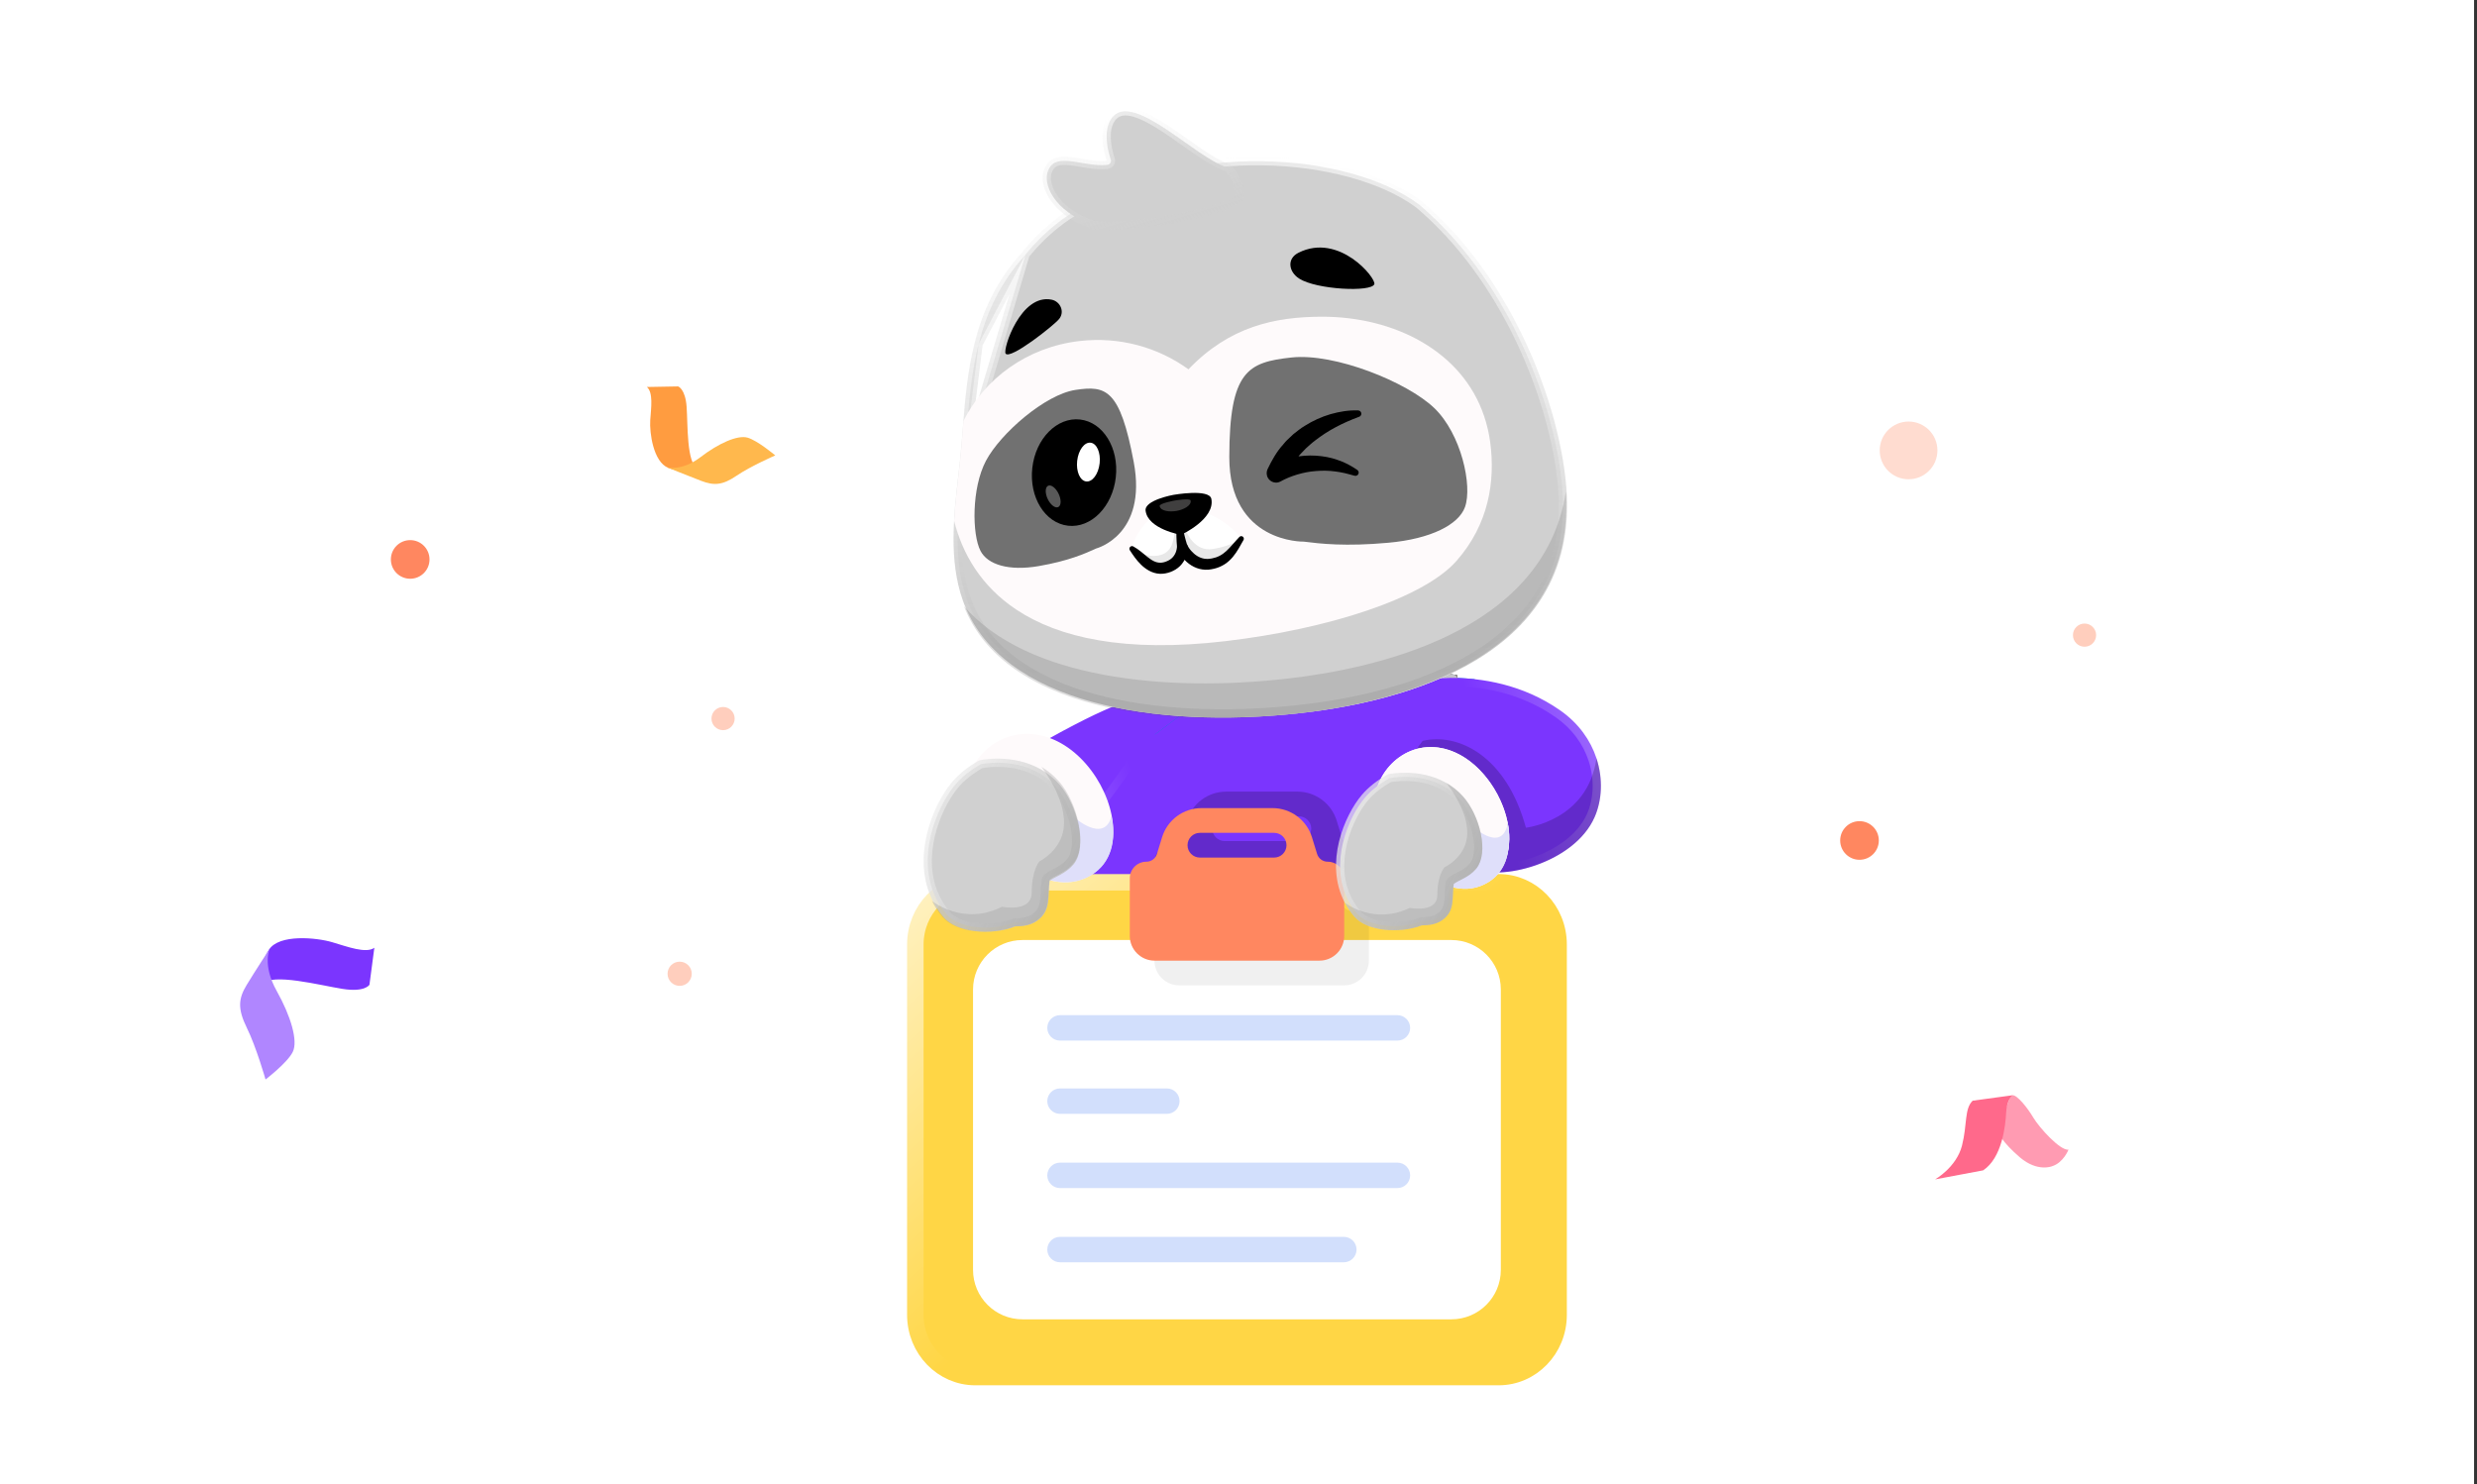 <svg width="564" height="338" viewBox="0 0 564 338" fill="none" xmlns="http://www.w3.org/2000/svg">
<rect x="0" y="0" width="564" height="338" fill="#333333" stroke="none"/>
<rect width="563.333" height="338" fill="white"/>
<path d="M276.781 160.686L273.93 169.701L273.93 169.701L269.37 184.128L269.369 184.13L269.206 184.643L269.204 184.648L269.174 184.728C269.146 184.799 269.105 184.906 269.051 185.046C268.942 185.325 268.78 185.737 268.568 186.263C268.142 187.314 267.515 188.819 266.71 190.631C265.098 194.256 262.777 199.098 259.935 203.978C257.09 208.865 253.744 213.754 250.091 217.497C246.421 221.258 242.554 223.744 238.672 224.067L238.672 224.067C226.156 225.11 221.112 222.914 219.131 220.825C218.155 219.797 217.861 218.737 217.799 217.94C217.768 217.537 217.797 217.198 217.831 216.966C217.849 216.85 217.867 216.762 217.881 216.707C217.887 216.68 217.892 216.661 217.895 216.652L217.896 216.646L217.896 216.649L217.895 216.65C217.896 216.648 217.896 216.647 217.897 216.645C217.959 216.441 217.951 216.221 217.871 216.022C217.522 215.147 217.269 213.781 217.128 212.063C216.987 210.365 216.961 208.392 217.03 206.347C217.169 202.248 217.69 197.936 218.406 195.045C218.758 193.624 219.175 192.233 219.651 190.919C219.657 190.902 219.662 190.886 219.667 190.869C220.523 188.498 221.55 186.382 222.674 184.747C223.817 183.083 224.994 182.013 226.103 181.588C226.317 181.506 226.493 181.349 226.599 181.147C228.268 177.958 229.121 176.165 229.558 175.161C229.738 174.749 229.851 174.462 229.923 174.259C239.13 168.972 246.77 164.853 251.479 162.766L251.836 162.608L252.193 162.451L252.194 162.45C252.46 162.333 252.721 162.217 252.981 162.106L252.985 162.105C257.809 160.014 262.279 159.647 266.433 159.815C268.394 159.894 270.276 160.092 272.106 160.284C272.221 160.296 272.336 160.309 272.451 160.321C273.927 160.475 275.377 160.622 276.781 160.686Z" fill="#7B35FE" stroke="url(#paint0_linear_4750_91850)" stroke-width="1.878" stroke-linejoin="round"/>
<mask id="mask0_4750_91850" style="mask-type:alpha" maskUnits="userSpaceOnUse" x="214" y="159" width="65" height="67">
<path d="M276.763 160.702L273.919 169.695L273.919 169.695L269.359 184.121L269.358 184.123L269.194 184.637L269.193 184.641L269.162 184.722C269.135 184.793 269.094 184.9 269.04 185.04C268.931 185.319 268.769 185.731 268.556 186.257C268.131 187.308 267.504 188.813 266.698 190.625C265.087 194.25 262.765 199.092 259.924 203.972C257.079 208.859 253.733 213.748 250.08 217.491C246.41 221.251 242.543 223.738 238.661 224.061L238.661 224.061C226.177 225.101 220.595 222.925 218.121 220.759C216.895 219.685 216.391 218.58 216.182 217.772C216.077 217.364 216.045 217.024 216.039 216.795C216.036 216.681 216.039 216.595 216.043 216.542C216.044 216.516 216.046 216.499 216.047 216.49C216.047 216.486 216.047 216.485 216.047 216.485L216.047 216.488L216.047 216.491L216.046 216.492C216.046 216.493 216.046 216.494 215.116 216.363M276.763 160.702L270.253 184.406L270.082 184.945C270.082 184.945 255.606 223.593 238.739 224.996C213.606 227.091 215.116 216.363 215.116 216.363M276.763 160.702C276.49 160.699 276.221 160.696 275.955 160.693C273.361 160.66 271.101 160.632 268.591 160.94C265.463 161.324 261.937 162.238 257.007 164.374L257.003 164.376C256.744 164.487 256.483 164.602 256.216 164.72L256.216 164.72L255.859 164.878L255.502 165.035C255.502 165.035 255.502 165.035 255.501 165.035C250.737 167.147 242.973 171.338 233.621 176.715C233.578 176.74 233.533 176.761 233.487 176.779C233.486 176.779 233.485 176.779 233.484 176.78L233.153 175.901M276.763 160.702L233.153 175.901M215.116 216.363C213.511 212.338 214.138 200.762 215.612 194.813C215.971 193.363 216.397 191.941 216.885 190.593V190.589M215.116 216.363L216.046 216.494C216.069 216.332 216.049 216.167 215.988 216.015C215.64 215.141 215.387 213.775 215.245 212.057C215.105 210.359 215.078 208.386 215.148 206.341C215.287 202.242 215.807 197.93 216.523 195.039M216.885 190.589L216.896 190.593L217.769 190.907C217.774 190.892 217.779 190.878 217.784 190.863M216.885 190.589H217.824V190.593C217.824 190.685 217.811 190.776 217.784 190.863M216.885 190.589C218.64 185.707 221.149 181.753 223.885 180.705C231.247 176.619 233.153 175.901 233.153 175.901M217.784 190.863C217.779 190.88 217.774 190.896 217.768 190.912C217.292 192.227 216.875 193.618 216.523 195.039M217.784 190.863C218.64 188.492 219.667 186.376 220.791 184.741C221.934 183.077 223.111 182.007 224.22 181.582C224.262 181.566 224.302 181.547 224.34 181.526C228.013 179.488 230.316 178.295 231.696 177.613C232.386 177.272 232.843 177.06 233.123 176.934C233.264 176.872 233.359 176.831 233.417 176.807C233.446 176.795 233.466 176.787 233.477 176.783L233.485 176.779C233.485 176.78 233.484 176.78 233.153 175.901M216.523 195.039L215.612 194.813L216.523 195.039Z" fill="#7B35FE" stroke="url(#paint1_linear_4750_91850)" stroke-width="1.878" stroke-linejoin="round"/>
</mask>
<g mask="url(#mask0_4750_91850)">
<path d="M275.218 184.411L275.046 184.95C275.046 184.95 256.565 226.169 239.697 227.572C214.564 229.667 201.357 225.234 201.357 225.234C199.751 221.209 209.086 187.944 210.559 181.995C210.559 181.995 208.838 195.222 217.02 199.518C226.372 204.427 235.723 188.53 253.491 178.477C261.737 176.454 260.27 169.02 269.649 169.482C270.614 169.529 272.936 176.583 275.218 184.411Z" fill="#6A2BE0"/>
</g>
<path d="M335.838 154.679C333.012 157.11 329.748 159.341 326.129 161.319C326.02 161.213 325.883 161.116 325.707 161.038L317.898 155.875C317.899 155.874 325.786 153.565 335.838 154.679Z" fill="#0584D3"/>
<path d="M331.889 157.747C322.4 164.418 309.382 169.143 294.738 170.456C283.17 171.492 272.219 170.256 262.938 167.291L288.684 147.906L331.775 153.729L331.889 157.747Z" fill="#0584D3"/>
<path d="M246.188 205.992C246.188 205.992 228.487 243.335 245.387 265.923C256.876 281.278 275.653 281.616 275.653 281.616C275.653 281.616 265.429 294.138 273.731 297.906C284.06 302.594 292.509 297.044 298.072 290.904C303.501 284.91 305.157 279.915 303.436 275.37C301.075 269.14 278.055 249.428 278.055 249.428L277.574 232.453" fill="#FFAD40"/>
<path d="M298.071 290.905C292.509 297.043 284.058 302.594 273.732 297.905C265.429 294.139 275.653 281.618 275.653 281.618C275.653 281.618 272.019 281.554 266.977 280.172C266.973 280.172 266.973 280.172 266.973 280.172C260.544 278.413 251.823 274.523 245.387 265.922C228.486 243.335 246.189 205.992 246.189 205.992L277.573 232.454L278.055 249.427C278.055 249.427 295.141 264.061 301.381 272.093C302.386 273.385 303.109 274.507 303.437 275.369C305.158 279.916 303.501 284.909 298.071 290.905Z" fill="#5F5F82"/>
<path d="M276.38 282.212L276.381 282.212L276.381 282.211C276.608 281.933 276.656 281.549 276.505 281.223C276.354 280.897 276.03 280.686 275.67 280.679C275.67 280.679 275.67 280.679 275.67 280.679L275.665 280.679L275.639 280.678C275.614 280.678 275.576 280.676 275.526 280.674C275.424 280.67 275.27 280.663 275.068 280.649C274.665 280.623 274.071 280.573 273.32 280.481C271.819 280.297 269.695 279.943 267.225 279.266C267.211 279.262 267.196 279.259 267.182 279.255C260.878 277.525 252.394 273.72 246.139 265.359L246.139 265.359C237.931 254.39 238.074 239.746 240.373 227.662C241.518 221.645 243.186 216.321 244.57 212.5C245.262 210.59 245.881 209.059 246.326 208.007C246.402 207.829 246.472 207.664 246.537 207.514L276.647 232.901L277.117 249.454C277.124 249.718 277.243 249.968 277.444 250.14L278.055 249.427C277.444 250.14 277.444 250.14 277.444 250.14L277.445 250.141L277.447 250.142L277.456 250.15L277.492 250.181L277.636 250.305C277.762 250.413 277.947 250.573 278.186 250.781C278.664 251.195 279.354 251.796 280.202 252.543C281.897 254.038 284.222 256.113 286.741 258.438C291.798 263.105 297.574 268.723 300.639 272.669L300.64 272.67C301.635 273.947 302.284 274.978 302.56 275.703C304.09 279.747 302.725 284.368 297.375 290.274C291.901 296.315 283.873 301.479 274.121 297.05L274.12 297.05C272.344 296.244 271.631 295.037 271.462 293.657C271.282 292.194 271.709 290.457 272.444 288.714C273.171 286.99 274.154 285.363 274.965 284.157C275.368 283.557 275.725 283.067 275.98 282.728C276.108 282.559 276.209 282.428 276.279 282.34C276.313 282.296 276.339 282.263 276.357 282.241L276.376 282.218L276.38 282.212Z" fill="#D0D0D0" stroke="url(#paint2_linear_4750_91850)" stroke-width="1.878" stroke-linejoin="round"/>
<path d="M250.392 190.254C245.179 197.706 240.595 205.953 239.122 215.802C235.18 242.168 261.437 250.349 261.437 250.349C261.437 250.349 255.029 269.381 255.12 287.732C255.12 287.732 247.262 290.259 246.595 297.751C246.164 302.61 249.164 307.954 256.352 309.07C263.665 310.204 285.172 311.237 289.65 303.039C294.341 294.448 304.142 271.225 311.162 258.152C317.031 248.904 334.489 237.602 333.053 200.258L331.76 153.73L288.67 147.906" fill="#FFAD40"/>
<path d="M311.162 258.152C307.038 265.834 301.95 277.022 297.507 286.685C294.386 293.468 291.584 299.497 289.652 303.041C285.174 311.238 263.667 310.207 256.355 309.074C249.166 307.959 246.165 302.611 246.597 297.753C247.26 290.263 255.119 287.736 255.119 287.736V287.352C255.119 269.117 261.438 250.352 261.438 250.352C261.438 250.352 235.179 242.17 239.122 215.805C240.595 205.957 245.177 197.71 250.393 190.257L288.669 147.906L331.762 153.732L333.053 200.259C334.491 237.605 317.032 248.906 311.162 258.152Z" fill="#686779"/>
<path d="M310.332 257.708C310.343 257.687 310.354 257.668 310.367 257.648C311.491 255.878 313.014 254.051 314.689 252.062C314.776 251.957 314.865 251.852 314.954 251.747C316.57 249.828 318.339 247.728 320.116 245.299C323.857 240.188 327.634 233.621 329.945 224.388C331.578 217.855 332.482 209.968 332.112 200.295L332.111 200.285L330.844 154.557L289.034 148.903L251.129 190.84C245.962 198.23 241.488 206.322 240.052 215.934C240.045 215.986 240.038 216.035 240.032 216.075L240.031 216.078C240.024 216.123 240.019 216.158 240.014 216.192L240.013 216.2L240.013 216.2C238.204 228.893 243.605 237.167 249.481 242.311C252.43 244.893 255.499 246.683 257.834 247.828C259 248.4 259.979 248.809 260.663 249.074C261.005 249.206 261.273 249.302 261.453 249.365C261.543 249.396 261.611 249.419 261.656 249.433L261.705 249.449L261.716 249.452L261.717 249.453L310.332 257.708ZM310.332 257.708C306.531 264.79 301.918 274.83 297.755 283.892C297.383 284.7 297.015 285.501 296.652 286.292C293.524 293.088 290.737 299.08 288.825 302.591C287.86 304.355 285.921 305.719 283.255 306.722C280.604 307.719 277.36 308.312 273.978 308.621C267.215 309.238 260.089 308.703 256.496 308.146L256.352 309.074L256.496 308.146C249.812 307.11 247.138 302.218 247.529 297.835L247.529 297.834M310.332 257.708L247.529 297.834M247.529 297.834C247.83 294.439 249.756 292.15 251.676 290.681C252.635 289.946 253.578 289.429 254.281 289.096C254.632 288.929 254.92 288.81 255.118 288.734C255.217 288.696 255.292 288.668 255.341 288.651C255.354 288.646 255.364 288.643 255.373 288.64C255.382 288.637 255.389 288.634 255.395 288.632L255.405 288.629C255.793 288.504 256.057 288.143 256.057 287.735V287.352C256.057 274.2 259.381 260.739 261.195 254.375C261.533 253.191 261.817 252.257 262.016 251.619C262.116 251.301 262.194 251.056 262.248 250.893C262.274 250.811 262.294 250.749 262.308 250.708L262.323 250.662L262.327 250.651L262.328 250.649L262.328 250.648C262.408 250.409 262.389 250.147 262.274 249.922C262.159 249.697 261.958 249.528 261.717 249.453L247.529 297.834Z" fill="#D0D0D0" stroke="url(#paint3_linear_4750_91850)" stroke-width="1.878" stroke-linejoin="round"/>
<g opacity="0.5">
<path d="M262.495 253.488C262.495 253.488 256.812 280.402 258.901 287.52L267.513 288.114C267.513 288.114 246.436 287.612 248.444 305.176L246.984 301.765V296.834L247.691 292.881C247.691 292.881 251.204 289.369 251.706 289.369L254.716 287.361V284.852C254.716 284.852 256.724 257.252 262.495 253.488Z" fill="white"/>
</g>
<g opacity="0.2">
<path d="M330.857 224.617C326.163 243.368 315.498 251.321 311.16 258.153C307.037 265.836 301.949 277.026 297.506 286.686C294.383 293.47 291.581 299.496 289.65 303.041C285.172 311.24 263.665 310.208 256.353 309.075C249.162 307.961 246.161 302.611 246.595 297.753C246.595 297.753 247.334 304.01 264.143 304.189C278.212 304.334 284.309 302.103 288.079 290.789C291.437 280.721 295.735 268.641 291.984 263.092C288.92 258.559 273.623 258.86 260.293 254.12C260.973 251.736 261.438 250.352 261.438 250.352C261.438 250.352 235.355 242.227 239.084 216.07L330.857 224.617Z" fill="#605E5E"/>
</g>
<path d="M239.099 222.375C239.099 222.375 234.46 231.411 241.954 237.502C255.178 248.252 294.279 257.195 313.426 253.003C325.751 250.305 326.015 243.496 324.16 237.216C322.306 230.936 290.998 224.468 290.998 224.468" fill="white"/>
<path d="M324.882 243.933C324.292 247.833 321.353 251.269 313.423 253.004C294.278 257.197 255.177 248.256 241.952 237.505C238.473 234.679 237.61 231.217 237.684 228.32C238.332 230.016 239.466 231.713 241.334 233.229C254.931 244.281 295.141 253.477 314.83 249.166C320.04 248.025 323.154 246.169 324.882 243.933Z" fill="#DFDFFA"/>
<path d="M322.189 243.056L322.189 243.057C317.967 245.359 310.994 246.116 302.65 245.698C294.355 245.281 284.877 243.713 275.778 241.518C266.68 239.323 257.994 236.51 251.281 233.617C247.923 232.17 245.081 230.713 242.935 229.316C240.754 227.895 239.421 226.618 238.904 225.577L238.904 225.577C234.833 217.369 235.697 209.55 238.762 202.191L238.762 202.191C241.192 196.352 244.995 190.838 248.802 185.695C249.571 184.657 250.341 183.632 251.101 182.621C254.019 178.738 256.776 175.07 258.619 171.729L288.935 148.905L330.748 156.694L331.893 191.188L331.893 191.192L332.146 200.286L332.147 200.295C332.504 209.596 332.363 219.07 330.918 226.867C329.462 234.723 326.737 240.578 322.189 243.056Z" fill="#7B35FE" stroke="url(#paint4_linear_4750_91850)" stroke-width="1.878" stroke-linejoin="round"/>
<path d="M362.218 185.724L362.218 185.724C360.024 190.693 354.845 194.251 349.35 196.164C346.619 197.115 343.86 197.64 341.439 197.735C338.995 197.83 336.995 197.483 335.709 196.787C335.598 196.727 335.476 196.69 335.35 196.678C330.867 196.259 327.978 195.415 326.084 194.367C324.224 193.338 323.294 192.099 322.746 190.779C322.277 189.65 322.083 188.471 321.873 187.192C321.825 186.904 321.777 186.611 321.725 186.312C321.469 184.853 321.113 183.289 320.14 181.914C320.468 176.305 322.242 172.258 324.651 169.315C326.753 166.748 329.367 164.982 332.017 163.757C332.436 163.564 332.652 163.094 332.527 162.65C332.401 162.206 331.971 161.918 331.513 161.973C330.067 162.144 329.138 162.149 328.532 162.074C327.94 162 327.72 161.858 327.626 161.778C327.525 161.692 327.479 161.617 327.365 161.428C327.33 161.371 327.289 161.303 327.237 161.221C327.037 160.9 326.741 160.498 326.169 160.217L320.231 156.291C320.607 156.215 321.03 156.135 321.496 156.055C323.624 155.688 326.639 155.32 330.175 155.314C337.255 155.302 346.366 156.741 354.646 162.496C358.786 165.375 361.337 169.106 362.6 172.937C362.604 172.953 362.609 172.968 362.614 172.984C364.097 177.5 363.795 182.153 362.218 185.724Z" fill="#7B35FE" stroke="url(#paint5_linear_4750_91850)" stroke-width="1.878" stroke-linejoin="round"/>
<g opacity="0.2">
<path d="M363.08 186.1C358.398 196.706 341.253 200.849 335.266 197.61C317.074 195.91 323.127 187.183 319.188 182.2C319.473 176.232 321.333 171.886 323.928 168.717C331.866 166.837 342.93 171.944 347.446 188.493C347.446 188.493 361.498 186.957 363.508 172.687C365.061 177.412 364.756 182.305 363.08 186.1Z" fill="#000001"/>
</g>
<path d="M313.745 187.977C310.596 179.787 316.66 170.727 324.886 170.159C339.394 169.158 350.144 193.135 339.085 200.077C330.078 205.731 320.131 194.374 320.131 194.374" fill="white"/>
<path d="M339.087 200.079C333.924 203.319 328.453 200.97 324.721 198.379C321.945 196.445 320.132 194.377 320.132 194.377L313.746 187.98C310.595 179.788 316.657 170.729 324.884 170.159C333.951 169.534 341.549 178.663 343.276 187.293C344.312 192.473 343.234 197.473 339.087 200.079Z" fill="#FEFAFB"/>
<path d="M339.101 200.073C333.938 203.312 328.467 200.964 324.734 198.372L335.267 187.289C335.267 187.289 341.664 193.417 343.29 187.285C344.326 192.467 343.248 197.466 339.101 200.073Z" fill="#DFDFFA"/>
<path d="M295.085 162.506C314.72 160.431 358.349 151.957 356.774 113.129C356.058 95.472 345.783 64.506 323.594 45.751C307.173 33.621 269.663 30.925 245.11 46.781C237.422 51.103 232.731 57.467 232.731 57.467C219.244 72.209 220.134 90.586 218.579 105.028C217.491 115.144 215.629 126.5 219.225 136.712C227.679 160.716 264.038 165.786 295.085 162.506Z" fill="white"/>
<path d="M222.822 78.361L222.822 78.361C221.144 84.989 220.629 91.629 220.141 97.915C219.95 100.381 219.763 102.792 219.512 105.127L222.822 78.361ZM222.822 78.361C224.603 71.318 227.685 64.372 233.422 58.102C233.444 58.078 233.465 58.053 233.485 58.026M222.822 78.361L233.485 58.026M233.485 58.026C233.485 58.026 233.485 58.026 233.485 58.026M233.485 58.026L233.485 58.026M233.485 58.026L233.487 58.024L233.495 58.013L233.531 57.964C233.565 57.92 233.616 57.854 233.685 57.767C233.822 57.592 234.028 57.335 234.301 57.012C234.846 56.365 235.655 55.454 236.701 54.41C238.795 52.318 241.823 49.706 245.571 47.598C245.587 47.589 245.604 47.579 245.62 47.569C257.702 39.766 273.022 36.503 287.387 36.71C301.755 36.917 315.009 40.591 323.011 46.489C332.87 54.828 340.371 65.631 345.697 76.603C352.207 90.01 355.446 103.609 355.835 113.166C356.604 132.125 346.382 143.664 333.43 150.778C320.432 157.918 304.767 160.539 294.985 161.573C279.535 163.205 262.809 162.753 248.931 158.936C235.037 155.114 224.188 147.982 220.109 136.398C216.975 127.494 218.09 117.689 219.145 108.409C219.271 107.307 219.395 106.212 219.512 105.127L233.485 58.026Z" fill="#D0D0D0" stroke="url(#paint6_linear_4750_91850)" stroke-width="1.878" stroke-linejoin="round"/>
<path fill-rule="evenodd" clip-rule="evenodd" d="M219.37 95.882C224.17 86.221 233.844 79.064 245.764 77.666C254.936 76.59 263.741 79.124 270.604 84.109C279.905 74.385 290.239 72.125 301.072 72.125C317.538 72.125 332.972 80.004 337.927 94.769L337.928 94.772C338.562 96.65 339.025 98.611 339.301 100.635C340.508 109.507 339.009 119.384 331.625 127.746C324.082 136.3 302.26 143.281 279.032 146.006L279.028 146.007C256.044 148.703 240.991 145.211 231.378 138.803C223.381 133.472 219.149 126.119 217.25 118.633C217.443 115.142 217.839 111.674 218.223 108.309C218.349 107.203 218.474 106.109 218.59 105.029C218.835 102.748 219.02 100.37 219.21 97.923C219.262 97.248 219.315 96.567 219.37 95.882Z" fill="#FEFAFB"/>
<g opacity="0.2">
<path d="M295.31 162.549C264.585 166.054 228.578 161.411 219.492 138.06C233.809 154.539 265.48 157.69 293.073 154.544C311.843 152.402 351.628 144.467 356.543 111.914C356.557 112.164 356.571 112.41 356.584 112.657C358.483 151.473 314.926 160.31 295.31 162.549Z" fill="#605E5E"/>
</g>
<path d="M296.842 123.343C296.842 123.343 279.882 123.738 279.906 104.084C279.93 84.431 284.151 82.494 294.031 81.413C303.909 80.332 320.387 87.011 326.546 92.899C332.704 98.786 335.314 110.613 333.57 115.471C332.14 119.454 325.877 122.712 316.118 123.6C306.358 124.488 300.656 123.824 296.842 123.343Z" fill="#717171"/>
<path d="M249.62 124.896C249.62 124.896 261.276 121.885 258.147 105.226C255.018 88.567 251.825 87.758 244.9 88.79C237.975 89.823 227.77 98.737 224.492 104.944C221.214 111.151 221.304 121.694 223.265 125.469C224.874 128.564 229.672 130.09 236.484 128.918C243.297 127.746 247.09 126.056 249.62 124.896Z" fill="#717171"/>
<path d="M312.928 64.707C313.378 63.331 304.884 52.917 295.667 57.551C292.912 58.936 293.454 61.924 295.806 63.437C299.756 65.979 312.317 66.578 312.928 64.707Z" fill="black"/>
<path d="M228.968 80.516C228.305 79.518 232.398 66.807 239.455 68.246C241.408 68.645 242.495 70.966 241.171 72.628C240.034 74.056 229.974 82.027 228.968 80.516Z" fill="black"/>
<path d="M282.671 122.643C280.637 125.364 279.345 127.999 275.43 128.492C271.855 128.941 269.523 125.687 269.174 124.329C269.174 124.329 269.502 128.056 265.618 129.221C262.006 130.305 259.895 126.882 257.656 124.894C257.656 124.894 260.014 115.806 268.754 115.777C277.491 115.749 282.671 122.643 282.671 122.643Z" fill="white"/>
<path d="M282.671 122.643C280.637 125.364 279.345 127.999 275.43 128.492C271.855 128.941 269.523 125.687 269.174 124.329C269.174 124.329 269.502 128.056 265.618 129.221C262.006 130.305 259.895 126.882 257.656 124.894C257.656 124.894 260.014 115.806 268.754 115.777C277.491 115.749 282.671 122.643 282.671 122.643Z" fill="white"/>
<path d="M282.645 122.627C280.614 125.348 279.321 127.984 275.405 128.477C271.831 128.927 269.499 125.673 269.149 124.313C269.149 124.313 269.476 128.04 265.593 129.204C262.26 130.205 260.207 127.37 258.148 125.365C260.178 126.392 262.358 126.964 264.375 126.358C267.186 125.515 267.254 122.351 267.571 120.626C267.781 119.476 269.583 119.548 269.583 119.548C270.003 121.187 271.916 125.731 276.199 125.015C279.129 124.524 281.04 123.754 282.601 122.572C282.628 122.607 282.645 122.627 282.645 122.627Z" fill="#E8E8E8"/>
<path d="M283.139 122.978C282.414 124.248 281.745 125.585 280.702 126.84C280.178 127.456 279.557 128.053 278.822 128.512C278.093 128.974 277.277 129.319 276.45 129.51C276.03 129.598 275.644 129.687 275.177 129.729C274.724 129.765 274.261 129.749 273.806 129.687C272.893 129.565 272.019 129.228 271.263 128.758C270.502 128.29 269.854 127.693 269.311 127.021C269.041 126.683 268.796 126.326 268.578 125.939C268.359 125.547 268.17 125.153 268.037 124.603L270.341 124.208C270.37 124.5 270.371 124.669 270.369 124.89C270.367 125.098 270.349 125.304 270.321 125.509C270.267 125.918 270.172 126.325 270.038 126.725C269.775 127.527 269.299 128.29 268.681 128.902C268.061 129.517 267.305 129.954 266.544 130.246C265.802 130.525 264.934 130.712 264.059 130.665C263.181 130.628 262.327 130.343 261.618 129.949C260.904 129.552 260.294 129.077 259.777 128.561C258.732 127.53 257.983 126.42 257.265 125.313L257.253 125.295C257.072 125.016 257.152 124.643 257.431 124.462C257.621 124.339 257.856 124.337 258.044 124.437C259.332 125.13 260.318 126.095 261.294 126.849C261.782 127.227 262.252 127.571 262.735 127.797C263.215 128.033 263.685 128.132 264.154 128.145C264.627 128.154 265.105 128.048 265.613 127.838C266.107 127.648 266.533 127.382 266.875 127.053C267.221 126.725 267.485 126.322 267.684 125.86C267.779 125.627 267.857 125.38 267.908 125.126C267.934 124.998 267.953 124.869 267.972 124.741C267.991 124.627 267.999 124.457 268.005 124.414L270.309 124.019C270.37 124.185 270.513 124.46 270.668 124.705C270.826 124.956 271.014 125.203 271.219 125.432C271.624 125.895 272.092 126.3 272.591 126.611C273.092 126.92 273.627 127.129 274.179 127.225C274.455 127.273 274.737 127.287 275.022 127.28C275.293 127.272 275.635 127.216 275.943 127.171C277.189 126.943 278.269 126.389 279.251 125.466C280.238 124.555 281.15 123.369 282.202 122.275C282.428 122.04 282.802 122.032 283.037 122.258C283.234 122.451 283.27 122.748 283.139 122.978Z" fill="black"/>
<path d="M268.97 115.819C268.852 117.213 269.034 118.619 269.283 120.003C269.408 120.696 269.565 121.384 269.734 122.068C269.905 122.745 270.093 123.442 270.299 124.081C270.499 124.701 270.158 125.366 269.537 125.564C268.917 125.764 268.253 125.423 268.054 124.803C268.028 124.722 268.011 124.634 268.003 124.554C267.93 123.786 267.894 123.064 267.87 122.321C267.849 121.582 267.842 120.845 267.868 120.106C267.922 118.633 268.048 117.141 268.49 115.714C268.53 115.583 268.668 115.51 268.799 115.55C268.912 115.585 268.981 115.694 268.972 115.807L268.97 115.819Z" fill="black"/>
<path d="M275.82 113.61C276.713 118.249 268.914 121.801 268.914 121.801C268.914 121.801 261.361 120.522 260.845 116.293C260.552 113.886 267.162 112.698 267.162 112.698C267.162 112.698 275.361 111.23 275.82 113.61Z" fill="black"/>
<g opacity="0.5">
<path opacity="0.5" d="M271.102 113.977C271.332 115.178 269.404 116.082 267.907 116.35C266.411 116.618 264.274 116.443 264.042 115.241C263.924 114.625 267.453 113.993 267.453 113.993C267.453 113.993 270.983 113.361 271.102 113.977Z" fill="#FEFAFB"/>
</g>
<path d="M248.691 51.154L248.691 51.154C244.305 49.626 241.443 47.266 239.868 44.918C238.275 42.544 238.04 40.272 238.668 38.798L238.668 38.798C239.134 37.706 239.784 37.167 240.549 36.89C241.368 36.593 242.405 36.567 243.67 36.703C244.482 36.789 245.303 36.929 246.17 37.078C246.676 37.164 247.197 37.253 247.742 37.336C249.166 37.552 250.676 37.71 252.127 37.547C252.414 37.514 252.67 37.352 252.822 37.106C252.973 36.861 253.003 36.559 252.903 36.288L252.903 36.288L252.902 36.287L252.898 36.275C252.894 36.264 252.888 36.246 252.879 36.221C252.862 36.172 252.837 36.097 252.805 36C252.742 35.804 252.654 35.517 252.559 35.16C252.368 34.445 252.152 33.461 252.045 32.38C251.825 30.156 252.092 27.815 253.598 26.37C254.74 25.275 256.297 25.092 258.368 25.699C260.455 26.31 262.85 27.669 265.381 29.337C266.833 30.295 268.26 31.304 269.677 32.306C270.759 33.072 271.836 33.834 272.914 34.565C275.243 36.145 277.523 37.543 279.493 38.169C279.553 38.225 279.635 38.302 279.732 38.403C279.971 38.651 280.305 39.036 280.656 39.565C281.358 40.62 282.135 42.251 282.377 44.523C282.388 44.62 282.34 44.949 281.59 45.498C280.888 46.012 279.798 46.544 278.375 47.068C275.546 48.109 271.639 49.037 267.537 49.767C263.443 50.496 259.197 51.021 255.709 51.269C253.964 51.392 252.421 51.446 251.189 51.422C249.919 51.398 249.087 51.292 248.691 51.154Z" fill="#D0D0D0" stroke="url(#paint7_linear_4750_91850)" stroke-width="1.878" stroke-linejoin="round"/>
<path d="M254.062 108.693C254.809 102.013 251.159 96.122 245.908 95.534C240.658 94.947 235.796 99.886 235.049 106.565C234.301 113.245 237.951 119.136 243.202 119.724C248.452 120.311 253.314 115.373 254.062 108.693Z" fill="black"/>
<path d="M250.382 105.513C250.655 103.075 249.731 100.97 248.319 100.812C246.906 100.654 245.54 102.503 245.267 104.941C244.995 107.379 245.918 109.484 247.331 109.642C248.743 109.8 250.109 107.951 250.382 105.513Z" fill="white"/>
<g opacity="0.35">
<path d="M240.954 115.473C241.64 115.147 241.681 113.796 241.044 112.456C240.408 111.117 239.336 110.295 238.649 110.621C237.963 110.947 237.922 112.297 238.558 113.637C239.195 114.977 240.267 115.799 240.954 115.473Z" fill="white"/>
</g>
<path d="M309.416 94.931C307.619 95.599 305.811 96.382 304.142 97.278C302.462 98.172 300.885 99.189 299.436 100.322C298.693 100.87 298.036 101.503 297.353 102.104L296.411 103.086C296.26 103.253 296.088 103.403 295.945 103.577L295.518 104.103C294.318 105.459 293.422 107.038 292.553 108.631L289.494 105.857C289.644 105.772 289.742 105.724 289.849 105.67C289.958 105.614 290.062 105.564 290.164 105.518C290.37 105.425 290.576 105.331 290.78 105.253C291.188 105.08 291.599 104.937 292.009 104.793C292.831 104.514 293.669 104.304 294.511 104.129C296.196 103.786 297.923 103.664 299.63 103.771C301.333 103.884 303.026 104.174 304.609 104.759C306.214 105.265 307.682 106.099 309.038 107.004C309.379 107.232 309.471 107.692 309.244 108.033C309.067 108.298 308.749 108.412 308.457 108.344L308.373 108.324C307.619 108.145 306.909 107.893 306.175 107.742C305.436 107.603 304.721 107.425 303.986 107.359C302.531 107.161 301.078 107.147 299.651 107.266C298.224 107.366 296.816 107.638 295.457 108.04C295.116 108.134 294.783 108.257 294.446 108.363L293.459 108.736C293.138 108.873 292.815 109.005 292.51 109.158C292.352 109.229 292.206 109.307 292.06 109.385C291.985 109.423 291.913 109.46 291.85 109.496L291.687 109.588L291.62 109.626C290.585 110.211 289.273 109.845 288.689 108.81C288.331 108.176 288.336 107.425 288.627 106.814C289.581 104.846 290.66 102.893 292.145 101.252L292.678 100.621C292.855 100.41 293.064 100.229 293.26 100.037L294.455 98.903C295.319 98.229 296.157 97.521 297.099 96.972C298.934 95.81 300.912 94.912 302.955 94.316C305.012 93.737 307.08 93.383 309.251 93.465C309.662 93.48 309.983 93.826 309.968 94.237C309.956 94.548 309.758 94.807 309.484 94.909L309.416 94.931Z" fill="black"/>
<path fill-rule="evenodd" clip-rule="evenodd" d="M269.071 190.699C268.746 191.755 267.77 192.475 266.665 192.475C264.581 192.475 262.891 194.165 262.891 196.25V203.742C262.891 206.853 265.413 209.375 268.524 209.375H306.08C309.191 209.375 311.713 206.853 311.713 203.742V196.25C311.713 194.165 310.023 192.475 307.938 192.475C306.833 192.475 305.858 191.755 305.533 190.699L304.363 186.897C303.151 182.958 299.511 180.27 295.39 180.27H279.214C275.092 180.27 271.452 182.958 270.24 186.897L269.071 190.699ZM278.852 185.903C277.296 185.903 276.035 187.164 276.035 188.72C276.035 190.275 277.296 191.536 278.852 191.536H295.752C297.307 191.536 298.568 190.275 298.568 188.72C298.568 187.164 297.307 185.903 295.752 185.903H278.852Z" fill="#622ACB"/>
<path d="M222.052 200.925H341.248C348.72 200.925 354.883 207.207 354.883 215.091L354.883 299.425C354.883 307.309 348.72 313.591 341.248 313.591H222.052C214.581 313.591 208.417 307.309 208.417 299.425L208.417 215.091C208.417 207.207 214.581 200.925 222.052 200.925Z" fill="#FFD645" stroke="url(#paint8_linear_4750_91850)" stroke-width="3.756"/>
<path d="M232.821 214.07H265.067H330.466C336.688 214.07 341.732 219.115 341.732 225.337V289.181C341.732 295.404 336.688 300.448 330.466 300.448H232.821C226.599 300.448 221.555 295.404 221.555 289.181V225.337C221.555 219.115 226.599 214.07 232.821 214.07Z" fill="white"/>
<path fill-rule="evenodd" clip-rule="evenodd" d="M238.461 234.077C238.461 232.479 239.756 231.184 241.355 231.184H318.189C319.788 231.184 321.083 232.479 321.083 234.077C321.083 235.675 319.788 236.971 318.189 236.971H241.355C239.756 236.971 238.461 235.675 238.461 234.077Z" fill="#D2DFFC"/>
<path fill-rule="evenodd" clip-rule="evenodd" d="M238.461 250.761C238.461 249.163 239.756 247.867 241.355 247.867H265.689C267.287 247.867 268.582 249.163 268.582 250.761C268.582 252.359 267.287 253.655 265.689 253.655H241.355C239.756 253.655 238.461 252.359 238.461 250.761Z" fill="#D2DFFC"/>
<path fill-rule="evenodd" clip-rule="evenodd" d="M238.461 284.562C238.461 282.964 239.756 281.668 241.355 281.668H305.984C307.582 281.668 308.878 282.964 308.878 284.562C308.878 286.16 307.582 287.455 305.984 287.455H241.355C239.756 287.455 238.461 286.16 238.461 284.562Z" fill="#D2DFFC"/>
<path fill-rule="evenodd" clip-rule="evenodd" d="M238.461 267.663C238.461 266.065 239.756 264.77 241.355 264.77H318.189C319.788 264.77 321.083 266.065 321.083 267.663C321.083 269.261 319.788 270.557 318.189 270.557H241.355C239.756 270.557 238.461 269.261 238.461 267.663Z" fill="#D2DFFC"/>
<path fill-rule="evenodd" clip-rule="evenodd" d="M305.954 206.555H291.973H282.584H268.603C268.135 207.136 267.421 207.494 266.642 207.494C264.557 207.494 262.867 209.184 262.867 211.268V218.76C262.867 221.871 265.389 224.394 268.501 224.394H306.056C309.167 224.394 311.689 221.871 311.689 218.76V211.268C311.689 209.184 309.999 207.494 307.915 207.494C307.136 207.494 306.422 207.136 305.954 206.555Z" fill="black" fill-opacity="0.06"/>
<path d="M248.478 199.234C242.802 202.707 236.788 200.189 232.684 197.411C229.633 195.338 227.64 193.121 227.64 193.121L220.619 186.263C217.155 177.481 223.82 167.769 232.864 167.158C242.832 166.487 251.184 176.274 253.083 185.526C254.222 191.08 253.037 196.44 248.478 199.234Z" fill="#FEFAFB"/>
<path d="M248.517 199.275C242.882 202.663 236.91 200.207 232.836 197.497L244.332 185.907C244.332 185.907 251.315 192.315 253.09 185.902C254.221 191.321 253.044 196.549 248.517 199.275Z" fill="#DFDFFA"/>
<path d="M243.713 196.243L243.712 196.243C242.912 197.211 241.947 197.846 240.998 198.369C240.706 198.53 240.461 198.657 240.216 198.783C240.024 198.883 239.832 198.982 239.618 199.098C239.192 199.328 238.751 199.586 238.393 199.897C238.224 200.044 238.113 200.248 238.08 200.47C237.946 201.395 237.907 202.299 237.872 203.126C237.837 203.971 237.804 204.725 237.694 205.437C237.484 206.801 237 207.941 235.633 208.913L235.631 208.915C234.157 209.969 232.408 210.001 231.376 210.021C231.317 210.022 231.26 210.023 231.206 210.024C231.093 210.026 230.982 210.049 230.878 210.091C228.349 211.102 225.169 211.465 222.255 211.132C219.312 210.795 216.835 209.773 215.526 208.219C214.617 207.138 213.874 206.011 213.283 204.859C213.271 204.834 213.257 204.809 213.242 204.786C210.867 200.122 210.842 194.914 211.956 190.2C213.076 185.456 215.328 181.309 217.341 178.887L217.341 178.887C218.863 177.057 220.911 175.392 223.34 174.026C223.386 174.017 223.443 174.006 223.512 173.994C223.716 173.957 224.02 173.908 224.408 173.86C225.184 173.764 226.289 173.674 227.595 173.702C230.214 173.756 233.585 174.281 236.712 176.119L236.715 176.12C238.066 176.909 239.375 177.949 240.565 179.312L240.565 179.312C242.451 181.469 244.009 184.848 244.685 188.184C245.372 191.573 245.086 194.586 243.713 196.243Z" fill="#D0D0D0" stroke="url(#paint9_linear_4750_91850)" stroke-width="1.878" stroke-linejoin="round"/>
<path opacity="0.3" d="M244.421 196.558C242.586 198.798 240.056 199.42 238.951 200.39C238.441 203.934 239.373 207.276 236.096 209.63C234.25 210.964 232.061 210.916 231.107 210.937C225.683 213.129 217.646 212.464 214.558 208.759C213.596 207.604 212.808 206.396 212.18 205.158C212.416 205.35 219.459 210.893 228.13 206.493C228.13 206.493 234.911 207.862 234.911 203.291C234.911 198.12 236.669 196.16 236.669 196.16C236.669 196.16 242.173 193.47 242.278 187.556C242.379 181.795 238.175 175.998 237.117 174.633C238.564 175.486 239.963 176.61 241.233 178.08C245.29 182.769 247.758 192.49 244.421 196.558Z" fill="#959595"/>
<path fill-rule="evenodd" clip-rule="evenodd" d="M263.43 194.456C263.105 195.512 262.129 196.233 261.025 196.233C258.94 196.233 257.25 197.923 257.25 200.008V213.133C257.25 216.244 259.772 218.766 262.883 218.766H300.439C303.55 218.766 306.072 216.244 306.072 213.133V200.008C306.072 197.923 304.382 196.233 302.297 196.233C301.193 196.233 300.217 195.512 299.892 194.456L298.723 190.655C297.51 186.716 293.871 184.027 289.749 184.027H273.573C269.452 184.027 265.812 186.716 264.6 190.655L263.43 194.456ZM273.211 189.661C271.656 189.661 270.394 190.922 270.394 192.477C270.394 194.033 271.656 195.294 273.211 195.294H290.111C291.667 195.294 292.928 194.033 292.928 192.477C292.928 190.922 291.667 189.661 290.111 189.661H273.211Z" fill="#FF8760"/>
<path d="M338.985 200.829C333.822 204.069 328.352 201.72 324.619 199.129C321.844 197.195 320.03 195.127 320.03 195.127L313.644 188.73C310.494 180.538 316.556 171.479 324.783 170.909C333.85 170.284 341.447 179.413 343.174 188.043C344.21 193.223 343.132 198.223 338.985 200.829Z" fill="#FEFAFB"/>
<path d="M339.007 200.83C333.844 204.07 328.373 201.722 324.641 199.13L335.173 188.047C335.173 188.047 341.57 194.175 343.196 188.043C344.232 193.225 343.154 198.224 339.007 200.83Z" fill="#DFDFFA"/>
<path d="M335.367 197.273L335.367 197.274C334.628 198.144 333.735 198.717 332.851 199.192C332.577 199.338 332.35 199.453 332.123 199.568C331.944 199.658 331.764 199.749 331.562 199.855C331.164 200.064 330.747 200.301 330.407 200.589C330.233 200.736 330.119 200.941 330.085 201.167C329.959 202.014 329.923 202.841 329.89 203.593L329.89 203.594C329.857 204.364 329.827 205.044 329.725 205.684C329.532 206.902 329.092 207.916 327.834 208.787L327.832 208.789C326.469 209.739 324.847 209.768 323.882 209.786C323.827 209.787 323.775 209.788 323.724 209.789C323.615 209.791 323.506 209.813 323.404 209.853C321.049 210.77 318.086 211.1 315.369 210.797C312.622 210.491 310.325 209.563 309.119 208.168C308.274 207.189 307.584 206.169 307.036 205.128C307.023 205.103 307.009 205.08 306.995 205.057C304.793 200.843 304.769 196.135 305.804 191.865C306.847 187.565 308.944 183.805 310.815 181.612L310.815 181.612C312.228 179.957 314.132 178.448 316.393 177.209C316.434 177.201 316.485 177.192 316.546 177.181C316.736 177.148 317.019 177.103 317.38 177.06C318.104 176.973 319.135 176.891 320.352 176.916C322.795 176.966 325.935 177.442 328.847 179.109L328.849 179.11C330.106 179.824 331.323 180.766 332.429 182L332.429 182C334.179 183.95 335.628 187.008 336.256 190.027C336.895 193.1 336.621 195.8 335.367 197.273Z" fill="#D0D0D0" stroke="url(#paint10_linear_4750_91850)" stroke-width="1.878" stroke-linejoin="round"/>
<path opacity="0.3" d="M336.073 197.876C334.373 199.877 332.028 200.432 331.004 201.3C330.532 204.465 331.395 207.451 328.359 209.554C326.648 210.746 324.619 210.703 323.735 210.722C318.709 212.68 311.261 212.086 308.399 208.776C307.508 207.744 306.777 206.665 306.195 205.559C306.414 205.731 312.941 210.683 320.976 206.751C320.976 206.751 327.26 207.975 327.26 203.891C327.26 199.271 328.89 197.521 328.89 197.521C328.89 197.521 333.99 195.117 334.088 189.834C334.181 184.687 330.285 179.508 329.304 178.289C330.645 179.051 331.942 180.055 333.119 181.368C336.879 185.557 339.165 194.242 336.073 197.876Z" fill="#959595"/>
<circle cx="423.399" cy="191.399" r="4.399" fill="#FF8760"/>
<circle cx="434.572" cy="102.572" r="6.572" fill="#FFCEBD" fill-opacity="0.7"/>
<circle cx="164.639" cy="163.639" r="2.639" fill="#FFCEBD"/>
<circle cx="154.755" cy="221.755" r="2.755" fill="#FFCEBD"/>
<circle cx="474.639" cy="144.639" r="2.639" fill="#FFCEBD"/>
<circle cx="93.399" cy="127.399" r="4.399" fill="#FF8760"/>
<path d="M84.123 224.252C84.123 224.252 83.145 226.014 77.989 225.197C72.833 224.38 61.945 221.499 59.73 224.1C59.73 224.1 58.916 219.943 61.234 216.287C63.538 212.646 72.113 213.524 75.625 214.561C79.137 215.598 83.361 217.204 85.235 215.834L84.123 224.252Z" fill="#7B35FE"/>
<path d="M61.405 216.054C61.405 216.054 59.67 219.72 63.009 225.675C66.2 231.363 67.904 237.038 66.663 239.545C65.436 242.039 60.46 245.827 60.46 245.827C60.46 245.827 58.37 238.477 56.212 234.087C54.053 229.696 54.29 227.393 56.167 224.3C58.045 221.206 61.405 216.054 61.405 216.054Z" fill="#B086FF"/>
<path d="M467.276 265.575C467.276 265.575 463.955 267.005 459.898 263.546C455.861 260.076 455.133 258.111 455.133 258.111C455.133 258.111 457.243 249.465 458.271 249.414C459.299 249.363 461.638 252.241 462.996 254.546C464.375 256.841 469.107 262.078 470.984 261.808C471.004 261.796 469.826 264.78 467.276 265.575Z" fill="#FF9BB2"/>
<path d="M458.264 249.419C458.264 249.419 456.932 250.351 456.788 253.388C456.644 256.426 455.83 263.7 451.55 266.523L440.62 268.578C440.62 268.578 445.482 265.825 446.741 260.87C447.957 256.074 447.248 252.499 449.168 250.659L458.264 249.419Z" fill="#FF698B"/>
<path d="M154.411 88C154.411 88 156.041 88.55 156.337 92.616C156.634 96.681 156.295 105.382 158.857 106.801C158.857 106.801 155.596 107.902 152.167 106.547C148.737 105.192 147.869 98.501 148.059 95.686C148.25 92.87 148.779 89.418 147.297 88.127L154.411 88Z" fill="#FF9C40"/>
<path d="M151.922 106.44C151.922 106.44 155.246 107.351 159.523 104.09C163.588 100.978 167.928 99.009 170.215 99.665C172.501 100.322 176.524 103.709 176.524 103.709C176.524 103.709 170.892 106.165 167.695 108.346C164.498 110.527 162.55 110.611 159.671 109.51C156.77 108.409 151.922 106.44 151.922 106.44Z" fill="#FFB84D"/>
<defs>
<linearGradient id="paint0_linear_4750_91850" x1="182.511" y1="189.189" x2="223.58" y2="167.288" gradientUnits="userSpaceOnUse">
<stop stop-color="#CDB3FF"/>
<stop offset="0.89" stop-color="#7B35FE"/>
</linearGradient>
<linearGradient id="paint1_linear_4750_91850" x1="182.521" y1="189.182" x2="223.59" y2="167.28" gradientUnits="userSpaceOnUse">
<stop stop-color="#CDB3FF"/>
<stop offset="0.89" stop-color="#7B35FE"/>
</linearGradient>
<linearGradient id="paint2_linear_4750_91850" x1="232.847" y1="271.954" x2="292.344" y2="292.355" gradientUnits="userSpaceOnUse">
<stop stop-color="white" stop-opacity="0.57"/>
<stop offset="1" stop-color="#BEBEBE"/>
</linearGradient>
<linearGradient id="paint3_linear_4750_91850" x1="221.855" y1="174.731" x2="284.582" y2="292.346" gradientUnits="userSpaceOnUse">
<stop stop-color="white" stop-opacity="0.57"/>
<stop offset="1" stop-color="#BEBEBE"/>
</linearGradient>
<linearGradient id="paint4_linear_4750_91850" x1="206.205" y1="206.092" x2="268.362" y2="183.777" gradientUnits="userSpaceOnUse">
<stop stop-color="#CDB3FF"/>
<stop offset="0.89" stop-color="#7B35FE"/>
</linearGradient>
<linearGradient id="paint5_linear_4750_91850" x1="304.106" y1="180.462" x2="364.653" y2="162.504" gradientUnits="userSpaceOnUse">
<stop offset="0.554" stop-color="#7B35FE"/>
<stop offset="1" stop-color="#9E6CFC"/>
</linearGradient>
<linearGradient id="paint6_linear_4750_91850" x1="286.966" y1="35.762" x2="286.966" y2="163.405" gradientUnits="userSpaceOnUse">
<stop stop-color="white" stop-opacity="0.57"/>
<stop offset="1" stop-color="#BEBEBE"/>
</linearGradient>
<linearGradient id="paint7_linear_4750_91850" x1="260.362" y1="24.418" x2="270.332" y2="57.934" gradientUnits="userSpaceOnUse">
<stop stop-color="white" stop-opacity="0.57"/>
<stop offset="1" stop-color="#BEBEBE" stop-opacity="0"/>
</linearGradient>
<linearGradient id="paint8_linear_4750_91850" x1="244.437" y1="115.323" x2="395.927" y2="291.178" gradientUnits="userSpaceOnUse">
<stop stop-color="white"/>
<stop offset="0.557" stop-color="#FFD645"/>
</linearGradient>
<linearGradient id="paint9_linear_4750_91850" x1="197.594" y1="180.838" x2="243.426" y2="203.984" gradientUnits="userSpaceOnUse">
<stop stop-color="white" stop-opacity="0.57"/>
<stop offset="1" stop-color="#BEBEBE"/>
</linearGradient>
<linearGradient id="paint10_linear_4750_91850" x1="292.331" y1="183.324" x2="334.673" y2="205.278" gradientUnits="userSpaceOnUse">
<stop stop-color="white" stop-opacity="0.57"/>
<stop offset="1" stop-color="#BEBEBE"/>
</linearGradient>
</defs>
</svg>
